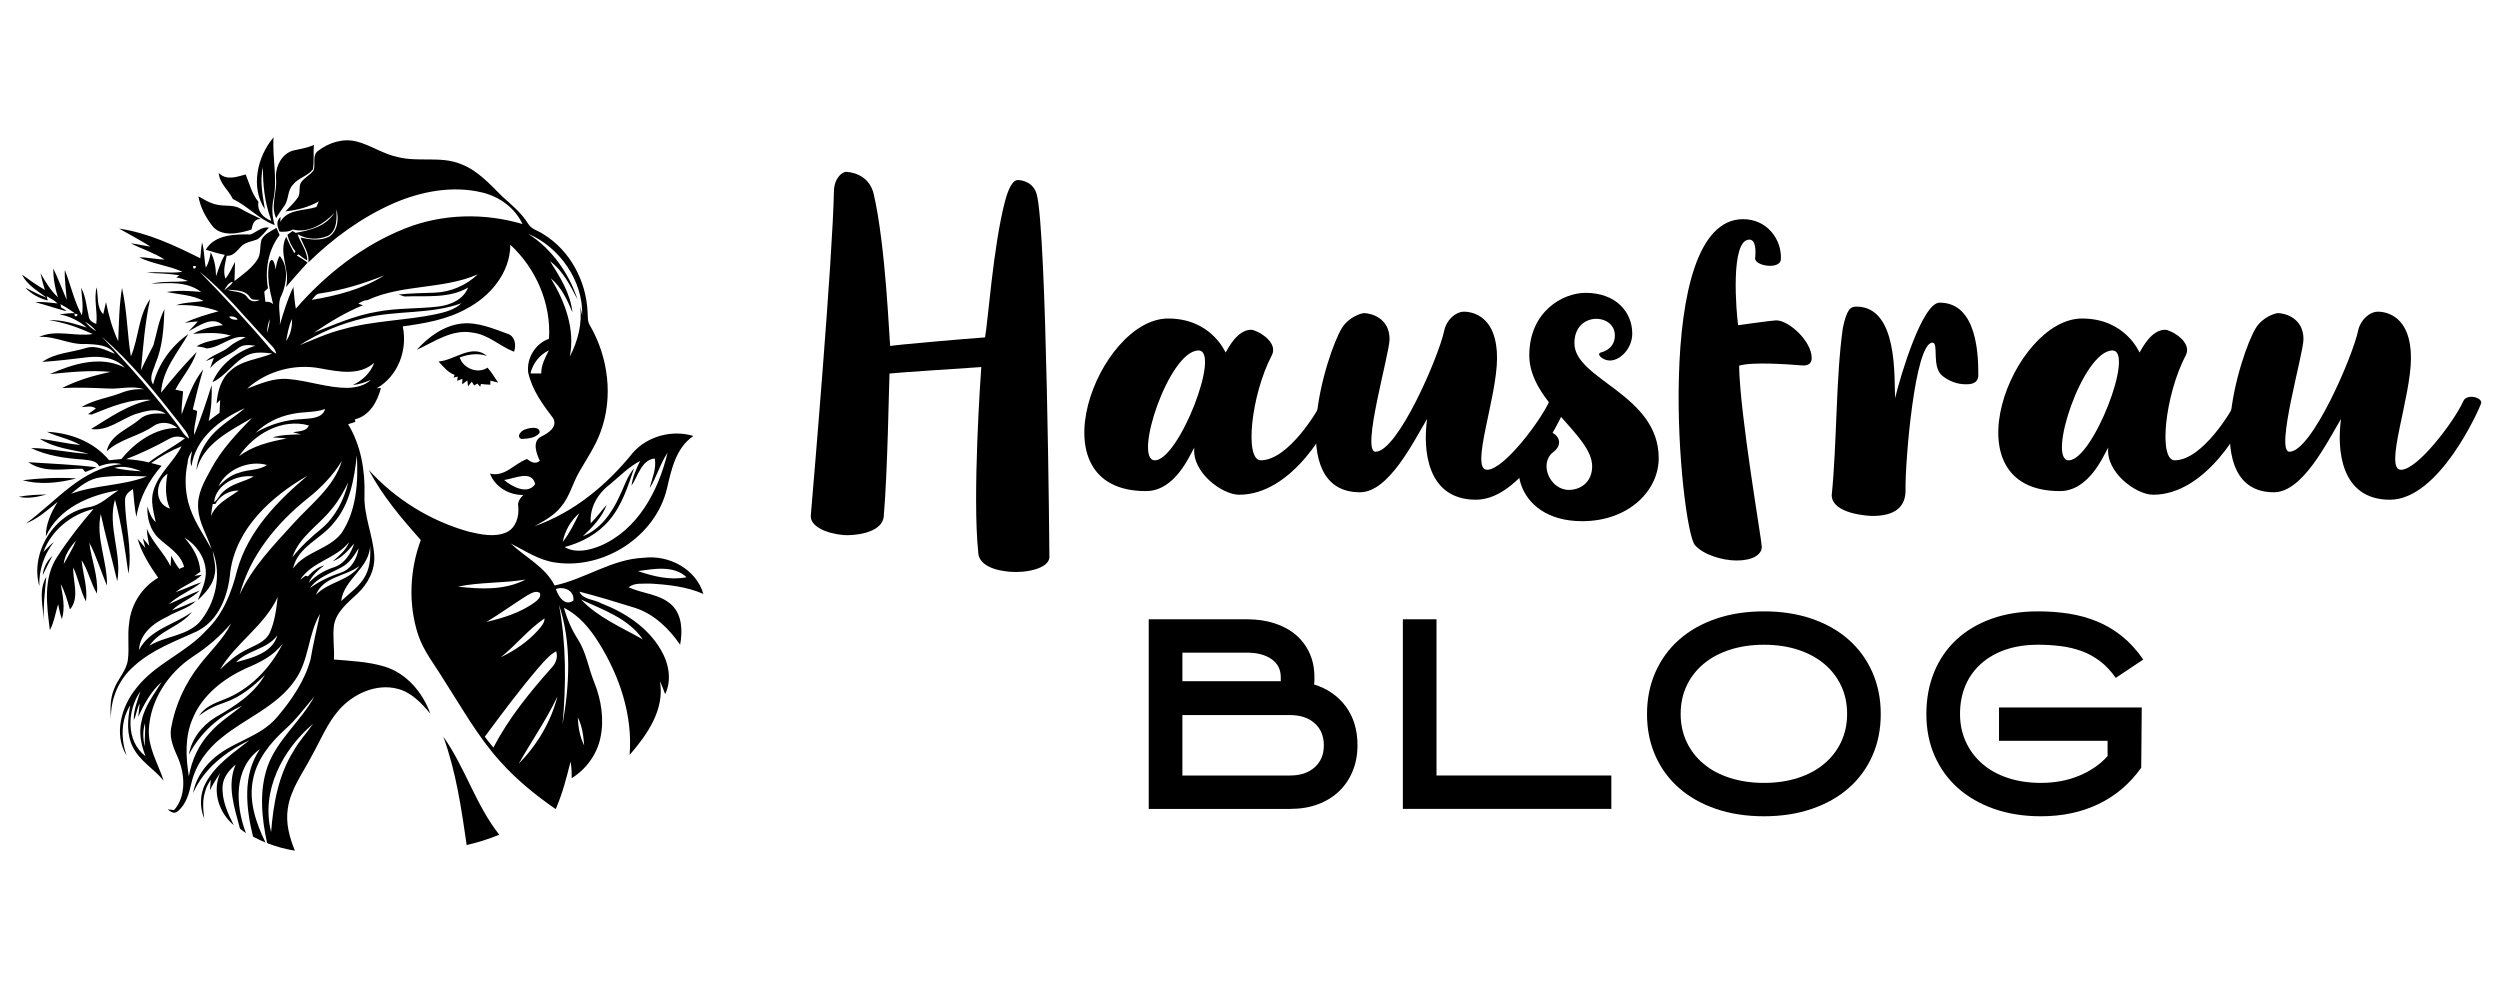<?xml version="1.0" encoding="utf-8"?>
<!-- Generator: Adobe Illustrator 16.0.0, SVG Export Plug-In . SVG Version: 6.00 Build 0)  -->
<!DOCTYPE svg PUBLIC "-//W3C//DTD SVG 1.1//EN" "http://www.w3.org/Graphics/SVG/1.1/DTD/svg11.dtd">
<svg version="1.1" id="Calque_1" xmlns="http://www.w3.org/2000/svg" xmlns:xlink="http://www.w3.org/1999/xlink" x="0px" y="0px"
	 width="210px" height="83px" viewBox="0 0 210 83" enable-background="new 0 0 210 83" xml:space="preserve">
<path d="M22.774,69.894L22.774,69.894c0.184-2.364,0.608-4.781,1.891-6.821c0.459-0.819,1.102-1.508,1.633-2.273
	C23.72,62.982,21.9,66.457,22.774,69.894 M12.162,62.703L12.162,62.703c-0.024-0.647,0.058-1.297,0.019-1.942
	C11.979,61.387,12.007,62.068,12.162,62.703z M48.53,60.255L48.53,60.255c0.043,0.807,0.17,1.632,0.539,2.359
	C49.009,61.809,48.905,60.979,48.53,60.255z M43.568,64.161L43.568,64.161c1.538-1.569,2.71-3.521,3.258-5.657
	C45.89,60.474,44.639,62.268,43.568,64.161z M11.612,60.221L11.612,60.221c0.028-0.381,0.092-0.756,0.127-1.134
	c-0.245,0.437-0.275,0.953-0.5,1.399c-0.029-0.843,0.312-1.622,0.553-2.41c-1.122,1.582-1.233,4.192,0.434,5.446
	c-0.373-0.953-0.597-2.001-0.319-3.012c0.254-1.213,1.042-2.19,1.672-3.221C12.677,58.076,12.099,59.146,11.612,60.221z
	 M45.277,56.038L45.277,56.038c-1.61,1.874-3.083,3.862-4.554,5.844c0.23,0.31,0.469,0.615,0.719,0.913
	c1.282-2.449,3.033-4.618,4.867-6.675c0.368-0.371,0.579-0.896,0.408-1.413C46.135,55.03,45.714,55.552,45.277,56.038z
	 M20.685,56.127L20.685,56.127c-1.891,0.869-3.687,2.246-4.498,4.225c-0.67,1.524-0.583,3.253-0.323,4.862
	c0.235-1.361,0.832-2.669,1.782-3.678c0.779-0.886,1.788-1.517,2.698-2.255c-1.906,0.827-3.519,2.266-4.48,4.115
	c0.22-1.332,1.108-2.445,2.236-3.146c1.582-0.909,3.225-1.921,4.15-3.557c-0.964,0.979-2.063,1.864-3.377,2.32
	c-0.777,0.254-1.521,0.602-2.158,1.12c0.457-0.733,1.289-1.06,2.056-1.359c2.207-0.832,3.949-2.654,4.99-4.735
	C23.004,55.079,21.839,55.648,20.685,56.127z M19.824,55.629L19.824,55.629c1.322-0.375,3.036-0.743,3.475-2.261
	C22.44,54.553,20.799,54.594,19.824,55.629z M42.063,55.212L42.063,55.212c1.182-0.572,2.299-1.321,3.169-2.313
	c0.239-0.276,0.509-0.568,0.513-0.956C44.385,52.854,43.351,54.191,42.063,55.212z M46.955,50.805L46.955,50.805
	c0.616,3.305,0.602,6.692,0.302,10.03C47.837,57.539,48.036,54.019,46.955,50.805z M48.804,50.359L48.804,50.359
	c1.425,1.504,3.415,2.343,5.196,3.354C52.775,51.929,50.669,51.239,48.804,50.359z M18.483,56.246L18.483,56.246
	c0.653-0.628,1.341-1.232,2.156-1.641c0.729-0.391,1.64-0.646,2.02-1.457c0.424-0.938,0.556-1.979,0.665-2.993
	C22.216,52.571,19.808,53.989,18.483,56.246z M44.243,50.038L44.243,50.038c-1.138,0.716-2.226,1.51-3.378,2.204
	c1.394-0.329,2.801-0.765,3.984-1.596c0.257-0.199,0.636-0.46,0.503-0.84C44.986,49.563,44.573,49.87,44.243,50.038z M46.699,49.475
	L46.699,49.475c0.173,0.612,0.764,1.492,1.463,0.973C48.27,49.618,47.395,49.231,46.699,49.475z M38.468,49.277L38.468,49.277
	c1.888,0.217,3.948,0.321,5.681-0.597C42.269,49.001,40.332,48.884,38.468,49.277z M53.583,47.97L53.583,47.97
	c1.304,0.449,2.709,0.793,4.089,0.518C56.587,47.465,54.922,47.787,53.583,47.97z M26.536,49.975L26.536,49.975
	c1.03-1.113,2.786-1.171,3.656-2.435C29.02,48.437,27.147,48.419,26.536,49.975z M28.698,47.647L28.698,47.647
	c-0.928,0.511-2.02,0.847-2.662,1.752c0.787-0.577,1.667-0.986,2.59-1.296c0.894-0.287,1.362-1.183,1.505-2.055
	C29.759,46.664,29.353,47.297,28.698,47.647z M28.657,50.491L28.657,50.491c0.719-0.686,1.599-1.258,2.058-2.171
	c0.408-0.791,0.415-1.707,0.376-2.574C31.1,47.727,28.888,48.601,28.657,50.491z M25.216,48.702L25.216,48.702
	c0.149-0.112,0.298-0.225,0.445-0.337c0.051,0.01,0.153,0.035,0.204,0.047c0.377-0.409,0.825-0.771,1.373-0.926
	c-0.522,0.408-1.041,0.852-1.307,1.478c0.578-0.62,1.312-1.047,2.113-1.312c0.897-0.288,1.437-1.141,1.704-2
	c-0.5,0.601-1.034,1.218-1.79,1.496c0.527-0.473,1.106-0.931,1.37-1.616C28.223,46.94,26.181,47.178,25.216,48.702z M5.351,47.384
	L5.351,47.384c0.35-0.651,0.752-1.279,1.033-1.966C5.881,45.967,5.425,46.624,5.351,47.384z M15.48,45.152L15.48,45.152
	c0.72,0.803,1.302,1.773,1.348,2.881c-0.167,0.111-0.333,0.226-0.496,0.342c0.158-0.023,0.476-0.07,0.636-0.095
	c-0.64,0.626-1.532,0.89-2.218,1.46c0.738-0.235,1.423-0.606,2.167-0.82c-0.838,0.7-1.928,1.061-2.727,1.837
	c0.86-0.396,1.712-0.811,2.593-1.158c-0.676,0.691-1.651,0.989-2.339,1.673c0.688-0.212,1.332-0.541,2.009-0.783
	c-0.662,0.64-1.613,0.832-2.385,1.307c-1.152,0.527-2.327,1.427-2.391,2.806c0.898-1.747,2.982-2.117,4.452-3.208
	c-0.95,1.239-2.7,1.528-3.582,2.851c1.319-0.814,3.054-0.804,4.18-1.942c1.388-1.621,1.927-4.007,1.136-6.024
	c0.085,0.634,0.298,1.265,0.183,1.91c-0.132,0.911-0.79,1.627-1.435,2.229c0.307-0.803,0.735-1.613,0.674-2.499
	C17.205,46.765,16.46,45.729,15.48,45.152z M47.273,45.523L47.273,45.523c0.571-0.738,0.991-1.582,1.391-2.423
	C47.95,43.727,47.44,44.586,47.273,45.523z M18.086,42.336L18.086,42.336c-0.053,0-0.161-0.002-0.215-0.002
	c-0.067,0.339-0.108,0.685-0.157,1.027c0.43-1.052,1.477-1.539,2.346-2.152C19.25,41.179,18.482,41.632,18.086,42.336z
	 M27.795,42.84L27.795,42.84c-1.079,1.321-2.675,2.28-3.239,3.97c0.727-0.912,1.579-1.704,2.485-2.433
	c1.153-0.987,1.854-2.398,2.212-3.854C28.844,41.341,28.397,42.146,27.795,42.84z M42.35,40.32L42.35,40.32
	c0.651,0.568,1.974,1.266,2.602,0.348C44.684,39.429,43.172,40.219,42.35,40.32z M17.988,42.18L17.988,42.18
	c0.325-0.209,0.452-0.629,0.763-0.868c0.707-0.694,1.727-0.827,2.567-1.287C19.937,39.83,18.122,40.667,17.988,42.18z M8.439,40.098
	L8.439,40.098c-0.97,0.125-1.749,0.769-2.47,1.377c2.06-0.755,4.323-0.66,6.371-1.454C11.042,39.981,9.731,39.923,8.439,40.098z
	 M14.273,42.726L14.273,42.726c-0.412-0.927-0.384-1.957-0.204-2.934C13.015,40.498,12.932,42.298,14.273,42.726z M9.593,39.303
	L9.593,39.303c0.745,0.169,1.51,0.241,2.273,0.284C11.148,39.302,10.36,39.087,9.593,39.303z M25.858,41.853L25.858,41.853
	c-2.615,2.082-4.865,4.83-5.732,8.111c1.043-2.3,2.834-4.135,4.512-5.983c1.484-1.639,3.412-3.065,4.08-5.266
	C27.972,39.935,26.975,40.969,25.858,41.853z M18.357,40.841L18.357,40.841c0.495-0.499,1.053-0.956,1.748-1.138
	c0.753-0.286,1.64-0.167,2.318-0.645C20.944,38.635,19.023,39.401,18.357,40.841z M54.573,41.012L54.573,41.012
	c0.191-0.821,0.587-1.636,0.429-2.499c-1.134,0.113-1.399,1.494-1.958,2.284c0.102-0.736,0.396-1.423,0.732-2.078
	c-0.96,0.486-1.708,1.28-2.529,1.957c-1.035,0.771-1.729,1.956-1.627,3.276c0.492-0.476,0.881-1.04,1.339-1.546
	c-0.388,1.06-1.195,1.881-2,2.638c1.468-0.575,2.424-1.945,3.063-3.325c0.398-0.8,0.645-1.694,1.241-2.381
	c-0.523,1.522-1.018,3.116-2.083,4.361c-0.957,1.145-2.329,1.873-3.754,2.255c0.908,0.535,2.042,0.281,2.966-0.091
	c3.179-1.335,4.918-4.628,5.68-7.828C55.446,38.961,55.166,40.068,54.573,41.012z M28.05,43.902L28.05,43.902
	c-1.054,1.369-3.038,2.007-3.433,3.849c1.026-1.429,2.997-1.593,4.058-2.954c1.282-1.898,1.427-4.328,1.299-6.551
	C29.756,40.232,29.4,42.34,28.05,43.902z M14.183,36.879L14.183,36.879c-1.155,0.643-2.351,1.211-3.584,1.688
	c0.64,0.047,1.28,0.112,1.902,0.278c0.959-0.758,2.076-1.295,3.038-2.029C15.099,36.612,14.599,36.627,14.183,36.879z
	 M20.076,38.328L20.076,38.328c1.162-0.889,2.587-1.228,3.994-1.491c-0.392-0.068-0.79-0.065-1.184-0.094
	c0.778-0.233,1.596-0.228,2.399-0.259c-0.223-0.062-0.445-0.113-0.668-0.167c0.452-0.115,1.127-0.054,1.325-0.581
	C23.66,35.111,21.333,36.461,20.076,38.328z M24.552,34.771L24.552,34.771c-1.146,0.22-2.241,0.757-3.076,1.579
	c1.173-0.7,2.503-1.098,3.872-1.144c0.697-0.067,1.707-0.02,1.965-0.847C26.421,34.672,25.464,34.569,24.552,34.771z M16.085,39.172
	L16.085,39.172c-0.164-0.424-0.019-0.863,0.053-1.29c-0.188,0.288-0.374,0.607-0.371,0.965c-0.245,1.092-0.233,2.246,0.043,3.332
	c0.371,1.441,1.251,2.667,1.964,3.951c-0.357-1.148-1.067-2.195-1.128-3.426c-0.104-1.214,0.532-2.305,1.097-3.326
	c0.868-1.627,2.147-2.964,3.423-4.272c-1.845,1.091-4.092,2.142-4.669,4.417c0.081-1.085,0.558-2.127,1.279-2.936
	c0.797-0.922,1.882-1.511,2.792-2.301C18.518,35.193,16.414,36.812,16.085,39.172z M26.926,30.946L26.926,30.946
	c-2.182-0.423-4.519,0.216-6.172,1.702c1.09-0.416,2.209-0.909,3.407-0.814c1.712,0.125,3.359,0.769,5.089,0.745
	c0.678-0.021,1.396-0.192,1.905-0.667c-0.484,0.197-0.977,0.397-1.507,0.417c0.808-0.372,1.48-1.009,1.789-1.856
	C30.184,31.59,28.415,31.22,26.926,30.946z M44.558,31.368L44.558,31.368c0.301,0.006,0.603,0.006,0.906,0.003
	c-0.007-0.707,0.33-1.329,0.64-1.942C45.318,29.804,44.758,30.526,44.558,31.368z M8.541,28.281L8.541,28.281
	c2.229,2.335,4.367,4.767,6.32,7.342c0.334,0.408,0.551,0.937,1.018,1.223c-0.083-0.496-0.468-0.847-0.746-1.238
	C13.107,33.025,11.027,30.426,8.541,28.281z M7.138,27.021L7.138,27.021c0.274,0.315,0.587,0.6,0.95,0.811
	C7.83,27.499,7.503,27.228,7.138,27.021z M24.034,28.643L24.034,28.643c0.39-0.532,0.509-1.201,0.499-1.849
	C24.245,27.371,24.157,28.017,24.034,28.643z M22.428,27.98L22.428,27.98c0.117-0.38,0.205-0.77,0.237-1.167
	C22.5,27.181,22.443,27.582,22.428,27.98z M19.251,26.604L19.251,26.604c0.091,0.218,0.491,0.29,0.712,0.248
	C19.892,26.63,19.462,26.522,19.251,26.604z M6.264,26.363L6.264,26.363C6.219,26.855,6.846,26.326,6.264,26.363z M30.588,26.724
	L30.588,26.724c-1.912,0.446-3.77,1.217-5.42,2.272c1.204-0.487,2.394-1.031,3.662-1.346c2.562-0.73,5.252-0.715,7.847-1.27
	c0.742-0.165,1.521-0.373,2.088-0.912C36.145,26.434,33.273,26.041,30.588,26.724z M19.074,24.329L19.074,24.329
	c0.571,0.227,1.328,0.094,1.718,0.666c0.24,0.35,0.672,0.396,1.022,0.187c-0.302-0.016-0.662,0.075-0.835-0.241
	C20.567,24.317,19.724,24.408,19.074,24.329z M18.838,24.396L18.838,24.396c0.227-0.229,0.599-0.44,0.718-0.714
	C19.218,23.691,18.978,24.113,18.838,24.396z M26.879,24.648L26.879,24.648c-0.329,0.016-0.494,0.33-0.692,0.543
	c2.113-0.355,4.271-0.902,6.095-2.062C30.542,23.832,28.738,24.38,26.879,24.648z M30.861,25.214L30.861,25.214
	c-0.288-0.005-0.535,0.146-0.767,0.297c0.098,0.032,0.295,0.098,0.393,0.13c-1.462,0.592-2.818,1.428-4.124,2.305
	c1.73-0.686,3.453-1.448,5.301-1.757c1.711-0.331,3.464-0.235,5.189-0.445c0.998-0.129,2.073-0.582,2.464-1.587
	c-1.625,0.944-3.555,0.669-5.345,0.748c-0.164-0.062-0.329-0.117-0.494-0.167c1.003-0.1,2.01-0.125,3.018-0.153
	c1.347-0.046,2.665-0.611,3.638-1.541C37.193,24.331,33.797,23.855,30.861,25.214z M16.761,22.822L16.761,22.822
	c2.023,2.065,3.999,4.179,5.866,6.389c0.161,0.2,0.345,0.388,0.583,0.497c-0.099-0.499-0.555-0.797-0.854-1.173
	C20.529,26.6,18.843,24.486,16.761,22.822z M16.221,22.359L16.221,22.359C16.21,22.874,16.764,22.23,16.221,22.359z M44.35,19.633
	L44.35,19.633c1.994,1.256,3.435,3.307,4.167,5.526c-0.62-1.165-1.218-2.412-2.313-3.216c0.837,1.318,1.709,2.704,1.882,4.292
	c-0.439-1.044-0.923-2.11-1.816-2.854c1.183,1.956,2.056,4.254,1.593,6.572c0.675-1.296,1.064-2.771,0.867-4.236
	c0.067,0.253,0.113,0.51,0.174,0.769C48.99,23.596,47,20.74,44.35,19.633z M37.239,61.882c1.835,2.581,2.721,5.736,4.701,8.236
	c-0.888,0.362-1.804,0.651-2.738,0.866C38.755,67.912,38.309,64.812,37.239,61.882z M1.576,41.731
	c0.77-0.148,1.558-0.179,2.339-0.194C3.161,41.741,2.35,41.916,1.576,41.731z M5.013,41.213 M2.383,38.825
	c1.909,0.125,3.831,0.199,5.729,0.423c-0.309,0.153-0.626,0.287-0.951,0.4c-0.059-0.069-0.176-0.208-0.233-0.276
	C5.409,39.355,3.722,39.774,2.383,38.825z M1.907,40.335c1.493-0.174,3.008-0.241,4.507-0.148
	C4.975,40.563,3.359,40.748,1.907,40.335z M22.249,17.576c-1.224-1.844-0.644-4.419,0.723-6.03c-0.095,1.71,0.332,3.419,0.011,5.12
	c-0.171,0.749-0.127,1.508,0.087,2.243c-1.324-0.498-2.277-1.611-3.513-2.197c-0.361-0.755-1.122-1.292-1.184-2.182
	c0.663,0.67,1.53,0.313,2.267,0.125c0.316,0.788,0.518,1.626,1.07,2.301c-0.13,0.77,0.392,1.337,1.074,1.594l-0.053-0.198
	c-0.502-1.391-0.658-2.842-0.641-4.312C21.8,15.218,22.072,16.408,22.249,17.576z M24.571,12.657
	c0.607-0.131,1.226-0.228,1.801-0.482c-0.07,0.683,0.03,1.377-0.091,2.053c-0.437,0.572-1.235,0.714-1.677,1.29
	c-0.479,0.496-0.33,1.272-0.741,1.804c-0.234,0.327-0.471,0.652-0.667,1.005c-0.489-1.048,0.081-2.169-0.006-3.264
	C23.088,14.087,23.601,12.983,24.571,12.657z M16.668,16.489c0.5,0.292,1.008,0.602,1.586,0.709
	c0.646,0.144,1.364-0.021,1.957,0.333c0.547,0.329,1.141,0.568,1.704,0.869c-0.587-0.028-0.688,0.431-0.792,0.884
	c-1.044,0.337-2.597,0.681-3.35-0.391C17.237,18.185,16.817,17.372,16.668,16.489z M35.005,29.389
	c0.985-1.098,2.28-2.044,3.784-2.212c1.356-0.138,2.641,0.43,3.89,0.876c0.594,0.213,0.696,0.962,0.501,1.492
	c-1.192-0.452-2.153-1.443-3.466-1.603C37.985,27.611,36.493,28.709,35.005,29.389z M36.835,30.368
	c1.359-0.101,2.808-1.536,4.083-0.465c-0.761-0.26-1.565-0.151-2.304,0.123c0.29,0.915,1.511,1.414,2.333,0.858
	c0.358,0.374,0.593,0.841,0.902,1.254c-0.221-0.055-0.44-0.108-0.658-0.165c0,0.084,0.001,0.255,0.001,0.341
	c-0.265-0.012-0.531-0.018-0.792-0.061c-0.016,0.06-0.05,0.177-0.066,0.236c-0.08-0.092-0.158-0.184-0.234-0.272
	c-0.067,0.04-0.201,0.12-0.268,0.16c-0.07-0.106-0.139-0.211-0.205-0.316c-0.105,0.131-0.208,0.261-0.311,0.393
	c-0.015-0.124-0.043-0.37-0.058-0.494c-0.147,0.107-0.293,0.216-0.438,0.323c0.006-0.115,0.02-0.345,0.026-0.459
	c-0.113,0.039-0.335,0.12-0.446,0.16c0.012-0.088,0.038-0.262,0.051-0.349c-0.087,0.02-0.261,0.063-0.349,0.083
	c0.021-0.056,0.065-0.168,0.087-0.225C37.619,31.287,37.239,30.792,36.835,30.368z M44.187,36.048
	c0.347-0.137,1.203-0.252,1.139,0.314c-0.348,0.449-1.002,0.484-1.528,0.51C43.295,36.653,43.843,36.104,44.187,36.048z
	 M3.715,52.353c-0.077-1.273-0.516-2.728,0.171-3.895C3.765,49.753,3.6,51.049,3.715,52.353z M3.588,48.316
	c0.056-0.617,0.344-1.21,0.813-1.616C4.115,47.231,3.854,47.774,3.588,48.316z M26.726,12.67c0.887-0.688,2.067-1.062,3.181-0.797
	c1.218,0.302,2.269,1.068,3.505,1.319c1.741,0.448,3.613-0.105,5.308,0.591c1.403,0.53,2.419,1.676,3.456,2.707
	c0.778,0.699,1.602,1.371,2.165,2.269c0.274,0.512,0.891,0.613,1.332,0.932c2.222,1.368,3.563,3.919,3.684,6.498
	c0.031,0.388-0.028,0.814,0.203,1.157c1.542,2.662,1.968,6.015,0.892,8.926c-0.427,1.189-1.146,2.238-1.774,3.328
	c-0.573,0.965-0.815,2.112-1.558,2.979c-0.581,0.735-1.419,1.181-2.224,1.623c3.294-1.147,6.098-3.472,8.264-6.171
	c1.235-1.399,3.307-1.952,5.085-1.408c-1.466,0.995-1.846,2.799-2.219,4.41c-0.955,4.029-5.287,6.809-9.341,6.226
	c-1.393-0.178-2.56-0.99-3.783-1.606c1.228,1.169,2.879,1.941,3.687,3.529c2.558-0.543,4.795-2.217,7.473-2.327
	c2.1-0.271,4.41,0.933,5.021,3.035c-1.41-0.615-2.957-0.783-4.477-0.869c-0.597,0.031-1.313-0.094-1.804,0.312
	c1.184,0.543,2.624,0.556,3.617,1.479c0.892,0.85,0.92,2.211,0.713,3.345c-0.94-1.357-2.184-2.574-3.786-3.095
	c-1.548-0.483-3.104-0.958-4.676-1.362c0.282,0.672,1.247,0.644,1.83,0.98c1.987,0.764,3.891,1.998,4.99,3.87
	c0.679,1.107,0.968,2.554,0.382,3.761c-0.137-0.366-0.264-0.735-0.436-1.084c0.413,2.391-1.074,4.481-2.548,6.191
	c0.271-3.33-0.843-6.637-2.596-9.436c-0.73-1.179-1.659-2.298-2.922-2.927c0.262,0.939,0.651,1.839,1.18,2.66
	c0.699,1.099,0.877,2.408,1.366,3.597c0.591,1.474,0.855,3.125,0.513,4.691c-0.303,1.393-1.202,2.618-2.409,3.368
	c0.004-0.467-0.003-0.935-0.095-1.393c-0.332,1.352-0.687,2.705-1.245,3.988c-1.682-1.164-3.284-2.458-4.646-3.988
	c-1.892-2.079-3.252-4.556-4.772-6.9c-0.745-1.236-1.685-2.379-2.142-3.768c-0.838-2.571-0.708-5.416,0.226-7.943
	c-1.622-1.83-3.231-3.725-4.374-5.898c2.235,2.469,5.18,4.289,8.388,5.186c1.028,0.244,2.17,0.497,3.183,0.063
	c0.803-0.377,1.075-1.34,0.991-2.163c-0.082-0.398,0.166-0.714,0.426-0.979c-1.172,0.033-2.391-0.675-2.801-1.795
	c1.239,0.323,2.051-0.849,3.108-1.223c0.32,0.251,0.721,0.477,1.077,0.146c-0.29-0.622-0.677-1.65,0.139-2.044
	c0.562-0.267,1.388-0.805,0.982-1.529c-0.884-1.159-1.779-2.391-2.097-3.841c-0.149-1.192,0.603-2.441,1.749-2.832
	c0.188-2.959-1.084-5.898-3.25-7.897c-0.012,2.35-1.682,4.33-3.685,5.375c-1.638,0.916-3.516,1.227-5.35,1.484
	c0.421,1.991-0.397,4.171-2.193,5.2c0.09-0.01,0.271-0.027,0.361-0.037c-0.283,1.137-0.952,2.341-2.177,2.638
	c0.005,0.056,0.015,0.167,0.019,0.223c-0.202,0.063-0.402,0.125-0.601,0.189c1.088,1.794,1.44,3.917,1.375,5.989
	c-0.053,1.703,0.69,3.289,0.816,4.968c0.111,1.259-0.523,2.462-1.43,3.298c-0.787,0.742-1.735,1.479-1.945,2.608
	c-0.13,0.962,0.048,1.936-0.008,2.903c1.429,0.119,2.884,0.178,4.266,0.597c1.844,0.565,3.2,2.182,3.835,3.958
	c-0.743-0.894-1.591-1.802-2.76-2.097c-1.803-0.465-3.718,0.425-4.912,1.771c-0.993,1.14-1.56,2.562-2.291,3.868
	c-0.738,1.434-1.776,2.774-2.01,4.412c-0.193,1.214,0.135,2.428,0.593,3.546c-0.798-0.121-1.576-0.341-2.329-0.629
	c-0.466-2.107-0.687-4.383,0.039-6.457c0.812-2.251,2.787-3.777,3.913-5.841c-0.796,0.93-1.524,1.923-2.443,2.742
	c-1.252,1.136-2.389,2.537-2.704,4.245c-0.37,1.823,0.273,3.638,1.057,5.262c-0.357-0.152-0.706-0.322-1.049-0.5
	c-0.589-2.412-0.9-5.187,0.584-7.353c-2.254,1.597-2.057,4.752-1.177,7.059c-0.181-0.115-0.35-0.243-0.505-0.383
	c-0.453-1.742-1.124-3.608-0.362-5.374c-0.54,0.463-1.048,1.063-1.095,1.806c-0.076,1.168,0.421,2.267,0.936,3.283
	c-1.253-1.049-1.828-2.847-1.138-4.379c-0.317,0.466-0.619,0.945-0.864,1.453c0.027-0.297,0.052-0.599,0.073-0.895
	c-0.195,0.313-0.394,0.638-0.476,1.003c-0.238,0.733-0.164,1.507-0.076,2.259c-0.401-0.962-0.367-2.082,0.134-3.002
	c0.833-1.533,2.326-2.517,3.662-3.567c-1.976,0.939-3.839,2.387-4.731,4.439c0.173-1.046,0.759-1.99,1.513-2.719
	c1.607-1.597,4.104-1.917,5.567-3.695c1.207-1.426,2.31-3.028,2.795-4.853c0.216-1.273,0.512-2.531,0.789-3.793
	c-1.021,1.727-0.911,3.912-2.099,5.566c-1.519,2.222-4.154,3.181-6.171,4.84c-1.207,0.952-2.166,2.264-2.526,3.774
	c-0.201,0.879-0.443,1.852-1.196,2.429c-0.272,0.229-0.593-0.007-0.806-0.188c0.134,0.015,0.405,0.045,0.539,0.062
	c1.016-1.159,0.909-2.923,0.375-4.278c-0.348-0.814-0.783-1.66-0.631-2.576c0.333-1.951,1.187-3.804,2.411-5.356
	c0.888-1.146,1.987-2.15,2.635-3.47c-0.925,1.077-2.002,2.009-3.196,2.776c-2.075,1.365-3.615,3.67-3.717,6.19
	c-0.047,1.521,0.792,2.84,1.243,4.239c-0.805-0.981-1.987-1.637-2.572-2.796c-0.573-1.093-0.446-2.374-0.227-3.542
	c-0.805,1.26-0.791,2.861-0.31,4.238c-1.112-1.799-0.432-4.163,0.838-5.697c1.589-2.048,4.166-2.938,5.881-4.851
	c1.409-1.35,2.112-3.207,2.579-5.06c0.923-3.267,3.366-5.769,5.889-7.901c-3.043,1.752-5.996,4.425-6.48,8.094
	c-0.17,1.953-0.942,4.059-2.809,4.979c-1.823,0.837-3.768,1.533-5.272,2.914c-1.29,1.108-2.005,2.794-1.938,4.491
	c-0.071-0.854-0.08-1.739,0.251-2.544c0.305-0.862,1.042-1.531,1.166-2.462c0.135-1.028-0.05-2.072,0.109-3.098
	c0.151-1.566,1.078-3.016,2.438-3.806c-0.706-1.013-1.383-2.074-1.732-3.269c0.231,0.242,0.436,0.507,0.65,0.766
	c-0.051-0.202-0.153-0.609-0.204-0.812c0.182,0.209,0.36,0.425,0.539,0.64c-0.095-0.479-0.19-0.96-0.208-1.448
	c0.474,1.17,1.451,2.025,1.994,3.16c0.022-0.299,0.042-0.598,0.059-0.896c0.19,0.391,0.411,0.766,0.671,1.113
	c0.134-0.058,0.27-0.113,0.407-0.168c-0.288-1.112-1.364-1.682-2.142-2.416c-0.721-0.679-0.974-1.698-0.944-2.658
	c0.151,0.479,0.326,0.97,0.704,1.323c-0.166-0.864-0.468-1.761-0.193-2.637c0.417-1.454,1.695-2.409,2.357-3.739
	c-0.902,0.365-1.753,0.843-2.547,1.403c0.292,0.077,0.584,0.154,0.877,0.233c-1.07,1.221-1.86,2.696-2.122,4.308
	c-0.148-0.775-0.209-1.563-0.284-2.349c-0.341,0.2-0.677,0.497-0.666,0.928c0,2.062,0.634,4.117,0.285,6.179
	c-0.296-2.086-0.577-4.183-1.131-6.224c-0.651,2.246,0.613,4.569,0.191,6.86c-0.431-1.889-0.98-3.756-1.383-5.651
	c-0.44,2.017,0.568,3.988,0.52,6.007c-0.52-1.188-0.869-2.45-1.482-3.598c0.167,1.432,0.768,2.812,0.64,4.276
	c-0.528-0.89-0.722-1.939-1.29-2.806c0.107,1.158,0.523,2.293,0.37,3.47c-0.476-0.905-0.639-1.933-1.068-2.855
	c-0.058,1.154,0.57,2.535-0.279,3.523c-0.215-0.728-0.412-1.471-0.781-2.136c0.175,0.968,0.4,1.971,0.103,2.944
	C5.044,51.6,4.972,51.17,4.882,50.745c-0.22,0.732-0.331,1.503-0.692,2.186c-0.261-2.054-0.597-4.396,0.652-6.211
	c0.901-1.395,1.929-2.707,3.013-3.966c-1.871,0.453-3.541,1.786-4.209,3.615c0.291-0.282,0.555-0.595,0.878-0.841
	c-0.824,1.062-1.271,2.359-1.22,3.708c-0.794-2.798,1.239-6.124,4.131-6.629c0.998-0.141,1.696-0.921,2.521-1.421
	c-2.429,0.396-5.032,1.496-6.105,3.877c-0.007-1.057,0.446-2.038,0.999-2.911c-0.836,0.677-1.658,1.417-2.672,1.821
	c2.542-1.838,4.675-4.66,8.025-4.986c-0.63-0.159-1.28-0.036-1.881,0.177c-0.229-0.511-0.865-0.485-1.335-0.563
	c-1.498-0.101-3.02-0.309-4.386-0.967c1.631,0.011,3.229,0.423,4.853,0.479c-1.385-0.352-2.875-0.46-4.111-1.254
	c1.14,0.131,2.256,0.414,3.397,0.521c-0.871-0.514-1.89-0.671-2.795-1.107c1.947,0.08,3.962,0.845,5.217,2.388
	c0.345-0.035,0.69-0.065,1.036-0.103c1.136-1.39,2.832-2.62,4.693-2.606c-0.514-0.481-1.365-0.585-1.955-0.191
	c-1.238,0.887-2.842,1.09-3.975,2.15c0.296-1.403,1.795-1.849,2.763-2.689c0.6-0.539,1.436-0.507,2.188-0.473
	c-0.741-0.522-1.713-0.214-2.503,0.026c-1.252,0.43-2.347,1.469-3.761,1.264c1.591-0.984,3.174-2.103,5.052-2.446
	c-1.745-0.128-3.396,0.589-4.98,1.222c-0.109,0.009-0.216-0.012-0.322-0.022c0.219-0.159,0.436-0.319,0.656-0.479
	c-0.35-0.276-0.811-0.124-1.213-0.115c1.02-0.622,2.223-0.767,3.323-1.191c0.618-0.249,1.282-0.35,1.948-0.306
	c-0.971-0.336-1.987-0.013-2.981-0.063c-1.303-0.057-2.609-0.109-3.914-0.044c1.284-0.656,2.676-1.06,4.082-1.356
	c-1.71-0.161-3.42,0.019-5.121,0.187c1.946-0.851,4.273-1.594,6.298-0.545c-0.779-0.841-2.01-0.987-3.093-0.875
	C6.111,30.155,4.839,30.32,3.56,30.4c1.065-0.765,2.432-0.786,3.647-1.164c0.848-0.269,1.67,0.166,2.432,0.486
	c-0.524-0.78-1.546-0.778-2.384-0.829c-1.366,0.104-2.596-0.68-3.969-0.593c1.431-0.655,3.01-0.006,4.508-0.241
	c-1.17-0.531-2.385-0.98-3.661-1.16c1.094-0.054,2.136,0.303,3.167,0.617C6.637,26.965,5.856,26.551,5,26.407
	c0.425-0.064,0.854-0.104,1.286-0.1c-0.39-0.274-0.789-0.533-1.209-0.758c0.016,0.07,0.046,0.209,0.062,0.277
	c0.148,0.086,0.295,0.175,0.444,0.265l-0.129,0.017c-0.834-0.218-1.646-0.506-2.483-0.719c0.623-0.062,1.242,0.038,1.86,0.099
	c-0.258-0.265-0.598-0.419-0.906-0.608c0.02,0.091,0.061,0.271,0.08,0.361c-0.711-0.181-1.374-0.539-1.876-1.077
	c0.589,0.275,1.143,0.628,1.767,0.825c-0.753-0.56-1.617-1.047-2.053-1.925c0.626,0.454,1.257,0.902,1.929,1.288
	c-0.15-0.465-0.277-0.935-0.374-1.41c0.416,0.721,0.844,1.449,1.46,2.022c-0.241-0.78-0.392-1.591-0.379-2.41
	c0.413,0.862,0.744,1.76,1.124,2.636c-0.054-0.838-0.19-1.672-0.161-2.514c0.505,1.26,0.779,2.624,1.435,3.814
	c0.148-0.773-0.013-1.551-0.06-2.324c0.404,0.772,0.458,1.653,0.651,2.487c0.064,0.304,0.357,0.451,0.619,0.56
	c0.132-1.024-0.229-2.063,0.03-3.076c0.151,0.742-0.021,1.677,0.555,2.258c0.082-0.34,0.148-0.681,0.231-1.019
	c0.231,1.128,0.538,2.244,1.028,3.289c0.057-1.493,0.075-2.999,0.318-4.477c0.43,1.895,0.432,3.845,0.745,5.75
	c0.672-1.565,0.616-3.41,1.622-4.824c-0.44,1.971-0.59,3.988-0.774,5.994c0.325-0.716,0.692-1.409,1.046-2.109
	c0.29-1.013,0.435-2.081,0.928-3.026c-0.065,1.539-0.137,3.126-0.758,4.561c-0.15,0.556-0.585,1.214-0.195,1.756
	c0.436-1.718,1.521-3.218,2.962-4.234c-0.896,1.565-2.196,3.037-2.293,4.926c0.944-1.179,1.933-2.328,2.982-3.414
	c-0.374,1.174-1.224,2.104-1.783,3.164c0.215,0.047,0.432,0.093,0.649,0.14c-0.04,0.647-0.157,1.291-0.122,1.945
	c0.479-1.313,0.92-2.681,1.81-3.786c-0.323,1.109-0.608,2.229-0.873,3.355c0.09,0.034,0.27,0.1,0.362,0.134
	c-0.033,0.678-0.311,1.332-0.239,2.02c0.543-1.375,1.027-2.781,1.46-4.195c0.035,1.014-0.022,2.029-0.253,3.021
	c0.299-0.238,0.604-0.472,0.918-0.692c0.016-0.358,0.027-0.715,0.052-1.071c-0.076,0.072-0.226,0.216-0.301,0.289
	c0.078-0.994,0.352-2.048,1.133-2.727c0.968-0.917,2.373-0.974,3.548-1.473c-0.685-0.072-1.424-0.169-2.07,0.133
	c-1.154,0.533-1.8,1.739-2.955,2.279c0.634-1.504,2.071-2.59,3.605-3.063c-0.5-0.067-1.063-0.137-1.472,0.225
	c-0.749,0.612-1.743,0.873-2.333,1.679c0.092-0.303,0.208-0.595,0.319-0.89c-0.232,0.091-0.46,0.192-0.69,0.286
	c0.574-0.556,1.401-0.714,2.005-1.233c0.396-0.349,0.885-0.548,1.349-0.785c-1.187-0.207-2.093,0.863-3.263,0.948
	c-0.275-0.106-0.569-0.144-0.857-0.179c0.873-0.541,1.938-0.513,2.868-0.906c-1.03-0.303-2.114-0.215-3.169-0.144
	c0.773-0.433,1.639-0.644,2.515-0.727c-0.918-0.813-2.008,0.067-2.872,0.501c0.257-0.267,0.521-0.527,0.762-0.812
	c-0.368,0.012-0.731,0.068-1.093,0.116c0.903-0.435,1.872-0.708,2.836-0.974c-1.146-0.409-2.353-0.564-3.565-0.51
	c0.744-0.26,1.54-0.229,2.31-0.354c-0.958-0.521-2.056-0.538-3.095-0.753c0.953-0.161,1.925-0.092,2.882-0.008
	c-1.227-0.921-2.766-0.749-4.193-0.686c1.01-0.244,2.067-0.11,3.094-0.231c-0.326-0.114-0.645-0.26-0.989-0.299
	c0.065-0.044,0.2-0.133,0.266-0.177c-0.912-0.161-1.835-0.164-2.756-0.214c0.999-0.14,2.016,0.08,3.018-0.087
	c-1.172-0.52-2.48-0.65-3.638-1.206c0.715-0.019,1.415,0.173,2.129,0.175c-0.887-0.57-1.912-0.88-2.845-1.363
	c0.56,0.071,1.109,0.205,1.669,0.283c-0.858-0.543-1.759-1.011-2.639-1.514c2.409,0.35,4.655,1.412,6.816,2.49
	c0.053-0.442,0.072-0.888,0.144-1.328c0.219,0.681,0.166,1.413,0.324,2.108c0.242-0.387,0.343-0.835,0.409-1.28
	c0.326,0.618,0.436,1.305,0.445,1.998c0.216-0.606,0.41-1.228,0.735-1.785c-0.542-0.098-1.068-0.269-1.593-0.434
	c0.739-1.265,2.46-1.31,3.76-1.277c0.514-0.203,0.938-0.673,1.541-0.577c-0.286,0.342-0.574,0.692-0.929,0.966
	c-0.462,0.205-1.022,0.233-1.396,0.612c-0.353,0.34-0.654,0.839-1.217,0.787c-0.124,0.637-0.341,1.291-0.105,1.931
	c0.326-0.437,0.562-0.931,0.799-1.418c-0.002,0.536-0.033,1.074-0.044,1.611c0.688-0.547,1.453-1.053,1.929-1.811
	c0.327-0.503,0.167-1.134,0.346-1.678c0.267-0.481,0.803-0.709,1.255-0.977c0.086,0.198,0.173,0.399,0.262,0.602
	c-0.967,1.273-1.247,2.908-0.977,4.466c-0.104,0.098-0.209,0.195-0.313,0.295c0.036,0.284,0.066,0.569,0.096,0.854
	c0.237-0.034,0.458,0.019,0.644,0.184c-0.276-1.137-0.581-2.37-0.289-3.526c0.315-0.555,0.465,0.357,0.513,0.63
	c0.04-0.403,0.118-0.807,0.337-1.154c0.747,0.91,0.606,2.259,0.165,3.278c-0.436,0.78-0.055,1.68-0.162,2.521
	c0.333-1.077,0.643-2.168,1.141-3.184c0.069,0.607,0.096,1.22,0.206,1.823c2.507-2.888,5.618-5.326,9.188-6.744
	c3.121-1.239,6.648-1.317,9.855-0.365c-0.638-1.364-1.952-2.313-3.401-2.656c-2.503-0.597-5.144-0.086-7.468,0.928
	c-2.662,1.177-5.048,2.922-7.12,4.952c0.091-0.778-0.411-1.394-0.654-2.088c0.777,0.164,1.649,0.3,2.387-0.075
	c0.744-0.48,0.843-1.507,0.625-2.297c0.025,0.772,0.068,1.771-0.698,2.22c-0.805,0.357-1.813,0.326-2.57-0.139
	c0.244,0.752,0.816,1.402,0.818,2.221c-0.259-0.159-0.507-0.333-0.739-0.524c-0.049,0.033-0.098,0.067-0.144,0.103
	c0.318,0.173,0.62,0.373,0.913,0.589c-0.621,0.674-1.218,1.368-1.819,2.057c0.395-1.429-0.684-2.841,0.015-4.22
	c0.206,0.468,0.44,0.924,0.682,1.376c0.033-0.054,0.068-0.105,0.104-0.156c-0.342-0.4-0.551-0.889-0.681-1.393
	c0.147-0.106,0.295-0.212,0.445-0.315c0.062,0.039,0.183,0.117,0.245,0.157c1.208-0.22,2.555-0.546,3.244-1.673
	c-0.841,0.931-2.248,1.734-3.476,1.388c-0.335,0.21-0.732,0.203-1.113,0.183c-0.204-0.41-0.317-0.894,0.078-1.234
	c-0.004,0.104-0.012,0.313-0.016,0.418c0.597-1.095,1.988-0.922,3.028-1.252c0.067-0.159,0.133-0.319,0.201-0.476
	c-0.855,0.497-1.824,0.732-2.799,0.841c0.354-0.382,0.747-0.732,1.042-1.163c0.246-0.361,0.051-0.838,0.237-1.218
	c0.264-0.443,0.781-0.646,1.08-1.059C26.539,13.794,26.183,13.043,26.726,12.67z"/>
<g>
	<g>
		<path d="M82.429,30.833c-1.069,0.076-6.972,0.454-7.71,0.543c-0.051,1.159-0.159,8.193-0.482,11.985
			c-0.129,1.52-2.74,1.639-3.365,1.585c-1.45-0.123-2.842-0.732-2.764-1.648c0.227-2.67,1.836-21.615,1.941-27.216
			c0.021-1.131,0.702-1.681,1.079-1.648c0.841,0.072,1.951,0.518,2.265,1.87c1.017,4.38,1.303,12.218,1.385,12.758
			c0.499-0.099,5.959-0.577,7.966-0.722c0.232-1.185,0.692-7.689,1.668-11.396c0.297-1.137,0.666-1.862,1.14-1.82
			c0.271,0.022,1.232,0.141,1.528,1.179c0.846,2.965,1.076,30.463,1.071,30.525c-0.079,0.935-1.953,1.316-3.319,1.2
			c-2.72-0.23-2.647-1.53-2.652-1.567C81.662,41.731,82.385,31.366,82.429,30.833z"/>
		<path d="M112.333,33.9c-0.578,1.875-3.78,7.658-8.244,7.658c-1.43,0-4.001-1.895-3.765-3.965
			c-0.411,0.691-1.617,3.659-4.066,3.659c-9.586,0-3.991-14.497,1.865-14.497c3.578,0,4.762,2.742,4.829,2.858
			c0.234-0.39,0.987-1.913,2.146-1.913c0.445,0,2.328,1.005,1.733,2.147c-1.759,3.382-2.302,8.818-0.928,8.818
			c2.345,0,4.831-4.239,5.115-4.87C111.198,33.395,112.436,33.564,112.333,33.9z M100.673,29.441c-2.478,0-5.531,9.226-3.664,9.226
			C99.013,38.667,102.597,29.441,100.673,29.441z"/>
		<path d="M131.638,33.904c-0.184,0.525-3.512,8.073-7.658,8.073c-4.125,0-4.469-4.196-4.102-6.786
			c-1.148,1.904-3.215,6.16-5.637,6.16c-6.423,0-2.858-11.62-1.521-13.795c0.587-0.957,1.673-1.254,1.858-1.254
			c0.513,0,2.145,0.359,2.145,2.188c0,1.235-2.411,9.456-1.18,9.456c1.871,0,5.324-8.015,5.782-10.208
			c0.175-0.845,0.942-1.556,1.649-1.556c0.742,0,2.778,0.392,2.778,3.889c0,3.333-2.301,9.391-0.835,9.391
			c1.414,0,4.504-4.129,5.229-5.761C130.45,33.02,131.815,33.399,131.638,33.904z"/>
		<path d="M139.332,38.486c0,2.732-2.525,5.294-6.428,5.294c-5.875,0-6.587-5.763-3.729-7.382c1.159-0.656,2.54,0.646,1.308,1.571
			c-1.249,0.941-0.303,3.183,1.302,3.183c0.979,0,1.957-0.649,1.957-1.986c0-2.654-5.282-5.39-5.282-9.312
			c0-3.671,2.797-5.255,4.728-5.255c2.538,0,3.922,1.599,3.922,3.424c0,1.225-0.989,2.261-1.884,2.261
			c-0.47,0-0.901-0.343-0.901-0.523c0-0.067,0.047-0.124,0.14-0.148c0.636-0.169,1.184-0.595,1.184-1.445
			c0-1.873-3.398-2.028-3.398,0.658C132.248,31.896,139.332,33.113,139.332,38.486z"/>
		<path d="M152.183,30.06c0,0.741-0.709,0.644-0.933,0.626c-0.867-0.07-4.091-0.315-5.164,0.032
			c0.051,4.042,1.904,14.681,1.904,15.214c0,0.661-0.775,1.15-2.096,1.15c-1.2,0-2.803-0.467-3.52-1.295
			c-1.206-1.394-3.73-27.377,4.05-27.377c1.987,0,3.253,1.677,3.17,3.362c-0.045,0.916-2.241,0.577-2.163-0.098
			c0.06-0.538,0.082-1.547-0.483-1.547c-1.631,0-1.095,6.11-0.948,7.19c0.029,0,2.891-0.406,3.201-0.406
			C150.298,26.912,152.182,28.693,152.183,30.06z"/>
		<path d="M166.178,31.505c0,0.767-0.729,0.775-1.033,0.775c-0.729,0-1.395-0.24-1.979-0.704c-0.946-0.751-0.279-2.792-0.84-2.792
			c-1.5,0-2.304,10.165-2.26,12.322c0.032,1.446-0.846,2.234-2.782,2.234c-0.27,0-3.363-0.143-3.421-1.725
			c0.445-4.368,0.342-9.907,0.938-14.078c0.333-1.575,0.649-1.782,1.134-1.782c3.523,0,3.165,5.979,3.253,7.692
			c0.455-1.908,2.291-8.025,3.739-8.025C166.109,25.423,166.178,29.893,166.178,31.505z"/>
		<path d="M189.102,33.9c-0.576,1.875-3.78,7.658-8.243,7.658c-1.429,0-3.999-1.895-3.765-3.965
			c-0.41,0.691-1.614,3.659-4.066,3.659c-9.585,0-3.989-14.497,1.865-14.497c3.58,0,4.765,2.742,4.829,2.858
			c0.235-0.39,0.987-1.913,2.146-1.913c0.445,0,2.329,1.005,1.734,2.147c-1.759,3.382-2.303,8.818-0.927,8.818
			c2.344,0,4.832-4.239,5.113-4.87C187.97,33.395,189.205,33.564,189.102,33.9z M177.443,29.441c-2.479,0-5.532,9.226-3.665,9.226
			C175.783,38.667,179.366,29.441,177.443,29.441z"/>
		<path d="M208.408,33.904c-0.184,0.525-3.513,8.073-7.657,8.073c-4.125,0-4.469-4.196-4.104-6.786
			c-1.147,1.904-3.214,6.16-5.635,6.16c-6.426,0-2.86-11.62-1.523-13.795c0.588-0.957,1.672-1.254,1.858-1.254
			c0.512,0,2.145,0.359,2.145,2.188c0,1.235-2.412,9.456-1.177,9.456c1.868,0,5.323-8.015,5.778-10.208
			c0.177-0.845,0.945-1.556,1.651-1.556c0.742,0,2.777,0.392,2.777,3.889c0,3.333-2.3,9.391-0.835,9.391
			c1.416,0,4.505-4.129,5.229-5.761C207.221,33.02,208.585,33.399,208.408,33.904z"/>
	</g>
	<g>
		<path d="M96.493,67.946V52.019h8.243c0.858,0,1.634,0.113,2.333,0.342c0.701,0.228,1.298,0.554,1.789,0.975
			s0.874,0.931,1.146,1.531c0.271,0.599,0.407,1.271,0.407,2.012c0,0.1,0,0.2,0,0.3s-0.008,0.208-0.022,0.321
			c1.114,0.342,1.998,0.957,2.656,1.842c0.655,0.885,0.984,1.969,0.984,3.254c0,0.799-0.136,1.527-0.408,2.184
			c-0.27,0.655-0.651,1.221-1.144,1.691s-1.086,0.836-1.778,1.093c-0.691,0.256-1.466,0.384-2.321,0.384H96.493z M107.584,57.221
			v-0.343c0-0.643-0.257-1.146-0.772-1.51c-0.515-0.363-1.208-0.546-2.081-0.546h-5.409v2.398H107.584z M99.321,65.142h9.051
			c0.857,0,1.545-0.229,2.06-0.688c0.513-0.458,0.771-1.074,0.771-1.85c0-0.773-0.259-1.391-0.771-1.849
			c-0.515-0.459-1.202-0.688-2.06-0.688h-9.051V65.142z"/>
		<path d="M135.353,67.946H117.84V52.019h2.826v13.123h14.687V67.946z"/>
		<path d="M148.176,68.567c-1.484,0-2.829-0.207-4.035-0.621c-1.206-0.413-2.238-0.995-3.094-1.745
			c-0.856-0.749-1.52-1.651-1.99-2.707c-0.473-1.056-0.708-2.228-0.708-3.513c0-1.284,0.235-2.458,0.708-3.521
			c0.471-1.063,1.134-1.974,1.99-2.729c0.855-0.756,1.888-1.342,3.094-1.756c1.206-0.413,2.551-0.62,4.035-0.62
			c1.471,0,2.809,0.207,4.015,0.62c1.206,0.414,2.239,1,3.095,1.756c0.856,0.756,1.52,1.666,1.99,2.729s0.707,2.237,0.707,3.521
			c0,1.285-0.236,2.457-0.707,3.513s-1.134,1.958-1.99,2.707c-0.855,0.75-1.889,1.332-3.095,1.745
			C150.984,68.36,149.646,68.567,148.176,68.567z M148.176,54.159c-1.041,0-1.994,0.139-2.857,0.416
			c-0.864,0.278-1.604,0.675-2.217,1.187c-0.612,0.514-1.087,1.127-1.423,1.837c-0.336,0.714-0.503,1.504-0.503,2.373
			c0,0.855,0.167,1.639,0.503,2.352s0.811,1.323,1.423,1.837c0.613,0.514,1.353,0.909,2.217,1.186
			c0.863,0.277,1.816,0.417,2.857,0.417s1.991-0.14,2.848-0.417c0.856-0.276,1.592-0.672,2.206-1.186
			c0.612-0.514,1.088-1.124,1.424-1.837c0.335-0.713,0.503-1.496,0.503-2.352c0-0.869-0.168-1.659-0.503-2.373
			c-0.336-0.71-0.812-1.323-1.424-1.837c-0.614-0.512-1.35-0.908-2.206-1.187C150.167,54.298,149.217,54.159,148.176,54.159z"/>
		<path d="M171.438,68.567c-1.443,0-2.754-0.207-3.934-0.621c-1.178-0.413-2.188-0.995-3.033-1.745
			c-0.842-0.749-1.496-1.651-1.961-2.707c-0.464-1.056-0.696-2.228-0.696-3.513c0-1.284,0.217-2.458,0.654-3.521
			c0.435-1.063,1.059-1.974,1.873-2.729c0.813-0.756,1.797-1.342,2.954-1.756c1.156-0.413,2.454-0.62,3.896-0.62
			c0.898,0,1.763,0.063,2.591,0.191c0.827,0.129,1.616,0.347,2.365,0.653s1.448,0.722,2.099,1.242
			c0.649,0.521,1.244,1.174,1.788,1.96l-2.313,1.541c-0.399-0.57-0.838-1.039-1.317-1.402c-0.479-0.363-0.991-0.646-1.541-0.846
			c-0.549-0.199-1.131-0.339-1.744-0.418c-0.614-0.078-1.257-0.117-1.927-0.117c-1.013,0-1.924,0.139-2.729,0.416
			c-0.807,0.278-1.497,0.675-2.066,1.187c-0.571,0.514-1.006,1.127-1.307,1.837c-0.299,0.714-0.449,1.504-0.449,2.373
			c0,0.855,0.164,1.639,0.492,2.352c0.329,0.713,0.79,1.323,1.382,1.837s1.306,0.909,2.14,1.186c0.835,0.277,1.76,0.417,2.772,0.417
			c1.199,0,2.284-0.205,3.255-0.617s1.756-0.958,2.354-1.638V62.23h-9.119v-2.805h11.99l-0.044,5.064
			c-0.957,1.345-2.151,2.36-3.58,3.047C174.853,68.225,173.239,68.567,171.438,68.567z"/>
	</g>
</g>
</svg>
